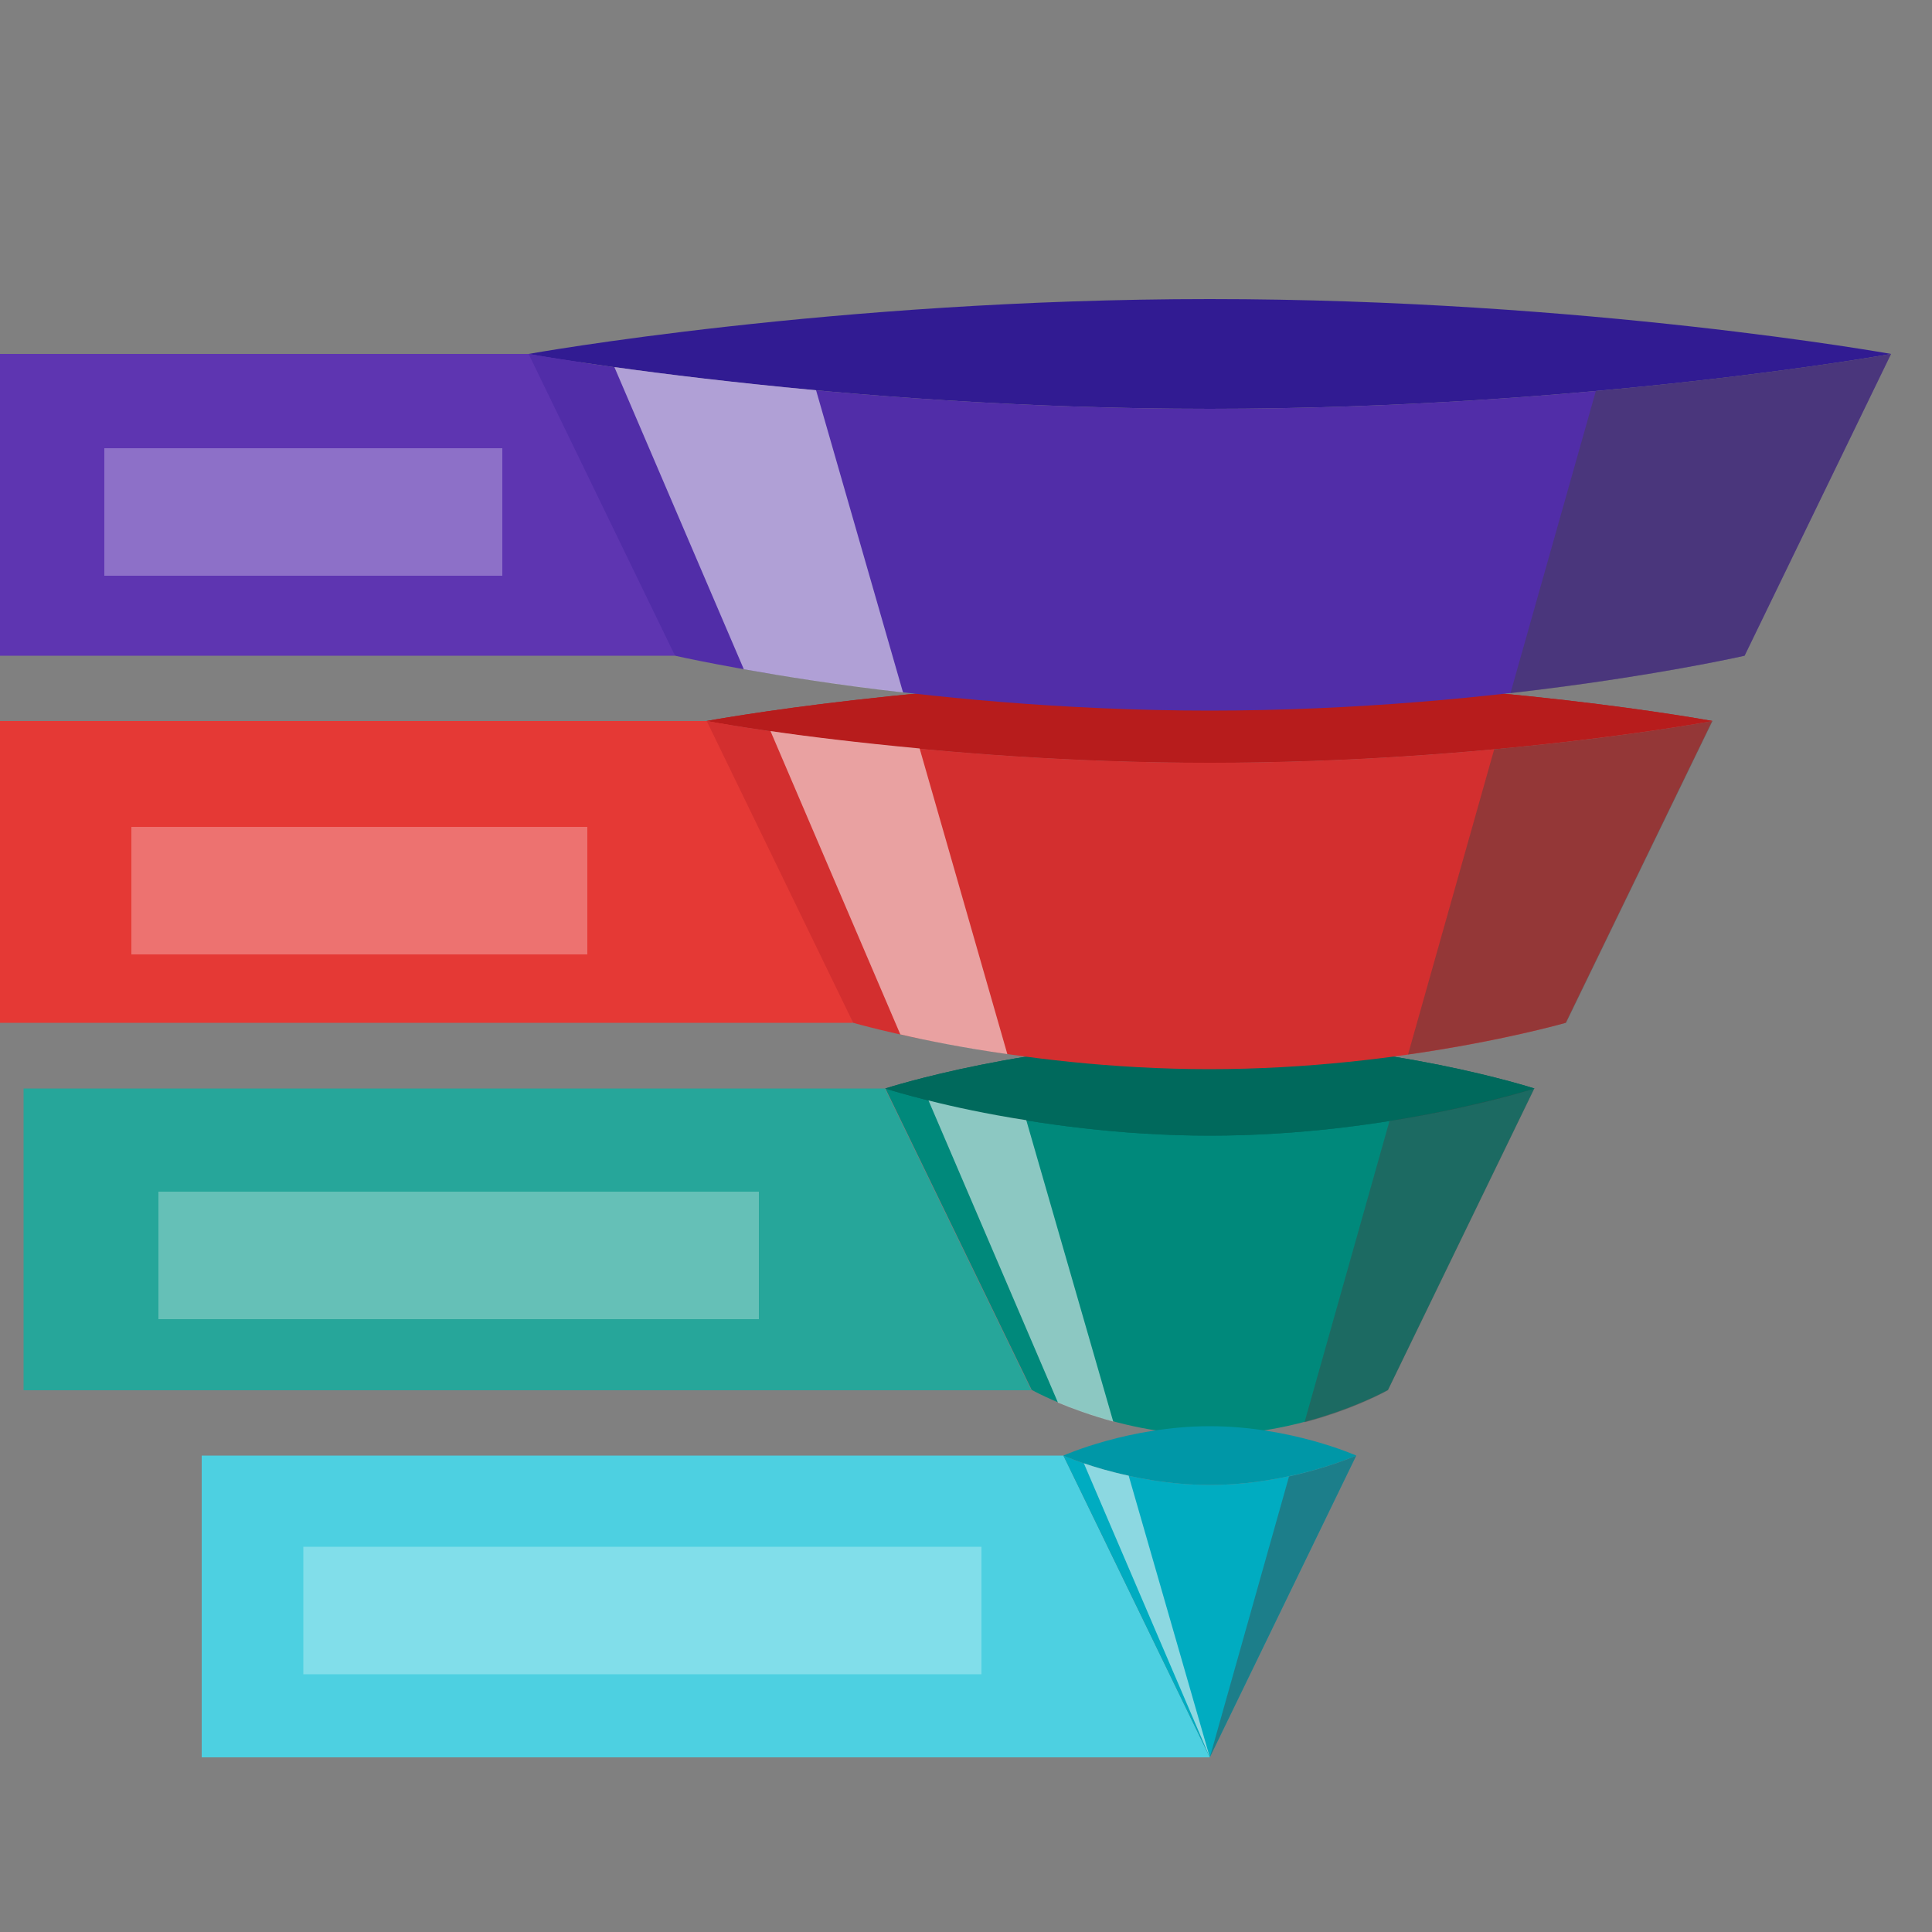 <svg xmlns="http://www.w3.org/2000/svg" xmlns:xlink="http://www.w3.org/1999/xlink" viewBox="0 0 500 500" style="enable-background:new 0 0 500 500;"><rect x="0" y="0" width="500" height="500" fill="#808080" stroke="none"/><style>.st0{fill:#26A69A;}
.st1{fill:#00897B;}
.st2{fill:#00695C;}
.st3{fill:#4DD0E1;}
.st4{fill:#0097A7;}
.st5{fill:#00ACC1;}
.st6{fill:#B71C1C;}
.st7{fill:#E53935;}
.st8{fill:#D32F2F;}
.st9{fill:#5E35B1;}
.st10{fill:#311B92;}
.st11{fill:#512DA8;}
.st12{opacity:0.56;}
.st13{fill:#FAFAFA;}
.st14{opacity:0.43;}
.st15{fill:#424242;}
.st16{opacity:0.29;fill:#FFFFFF;}</style><g id="BACKGROUND"/><g id="OBJECTS"><g><g><polygon class="st0" points="266.9,359.8 229,281.7 6.1,281.7 6.1,359.8"/><path class="st1" d="M313.1 293.8c-46.4.0-84-12.2-84-12.2l37.9 78.1s20.7 11.6 46.1 11.6c25.5.0 46.1-11.6 46.1-11.6l37.9-78.1C397.1 281.7 359.5 293.8 313.1 293.8z"/><path class="st2" d="M397.1 281.7s-37.6 12.2-84 12.2-84-12.2-84-12.2 37.6-12.2 84-12.2 84 12.2 84 12.2z"/></g><g><polygon class="st3" points="52.2,376.7 52.2,454.8 313.1,454.8 275.2,376.7"/><path class="st4" d="M351 376.7s-17 7.6-37.9 7.6-37.9-7.6-37.9-7.6 17-7.6 37.9-7.6S351 376.7 351 376.7z"/><path class="st5" d="M313.1 384.3c-20.9.0-37.9-7.6-37.9-7.6l37.9 78.1 37.9-78.1C351 376.7 334 384.3 313.1 384.3z"/></g><path class="st2" d="M397.1 281.7s-37.6 12.2-84 12.2-84-12.2-84-12.2 37.6-12.2 84-12.2 84 12.2 84 12.2z"/><path class="st6" d="M443.2 186.6s-58.3 10.8-130.2 10.8-130.2-10.8-130.2-10.8 58.3-10.8 130.2-10.8 130.2 10.8 130.2 10.8z"/><g><polygon class="st7" points="0,186.6 0,264.7 220.8,264.7 188.7,186.6"/><path class="st6" d="M443.2 186.6s-58.3 10.8-130.2 10.8-130.2-10.8-130.2-10.8 58.3-10.8 130.2-10.8 130.2 10.8 130.2 10.8z"/><path class="st8" d="M313.1 197.4c-71.9.0-130.2-10.8-130.2-10.8l37.9 78.1s41.3 12 92.2 12 92.2-12 92.2-12l37.9-78.1C443.2 186.6 385 197.4 313.1 197.4z"/></g><g><polygon class="st9" points="174.7,169.7 149.3,91.6 0,91.6 0,169.7"/><path class="st10" d="M489.4 91.6s-78.9 14.2-176.3 14.2S136.8 91.6 136.8 91.6s78.9-14.2 176.3-14.2S489.4 91.6 489.4 91.6z"/><path class="st11" d="M313.1 105.8c-97.4.0-176.3-14.2-176.3-14.2l37.9 78.1s62 14.2 138.4 14.2 138.4-14.2 138.4-14.2l37.9-78.1s-79 14.2-176.3 14.2z"/></g><g class="st12"><path class="st13" d="M233.7 179.2c-16.9-1.9-31-4.2-41.2-6L159 95c12.9 1.8 30.8 4 52.2 6l22.5 78.2z"/><path class="st13" d="M260.7 272.8c-11.3-1.6-20.8-3.5-27.7-5.1l-33.6-78.5c9.5 1.4 22.7 3 38.6 4.5l22.7 79.1z"/><path class="st13" d="M288.1 367.9c-5.8-1.6-10.7-3.4-14.3-4.9l-33.5-78.2c6.3 1.6 15 3.5 25.3 5.1L288.1 367.9z"/><path class="st13" d="M313.1 454.8l-32.6-76.1c2.9 1 6.9 2.2 11.6 3.2l21 72.9z"/></g><g class="st14"><path class="st15" d="M333.6 382.1c10.5-2.3 17.4-5.4 17.4-5.4l-37.9 78.1L333.6 382.1z"/><path class="st15" d="M397.1 281.7l-37.9 78.1s-8.6 4.9-21.6 8.3l22-78C381.8 286.5 396.6 281.8 397.1 281.7z"/><path class="st15" d="M443.2 186.6l-37.9 78.1c-.5.1-16.6 4.7-40.9 8.2l22.3-79C420.9 190.8 443.2 186.6 443.2 186.6z"/><path class="st15" d="M489.4 91.6l-37.9 78.1s-24 5.5-60.6 9.7l22.1-78.2C459.1 97 489.4 91.6 489.4 91.6z"/></g></g><rect x="27" y="116" class="st16" width="103" height="33"/><rect x="34" y="214" class="st16" width="118" height="33"/><rect x="41" y="308.4" class="st16" width="155.4" height="33"/><rect x="78.5" y="400.3" class="st16" width="175.5" height="33"/></g><g id="DESIGNED_BY_FREEPIK"/></svg>